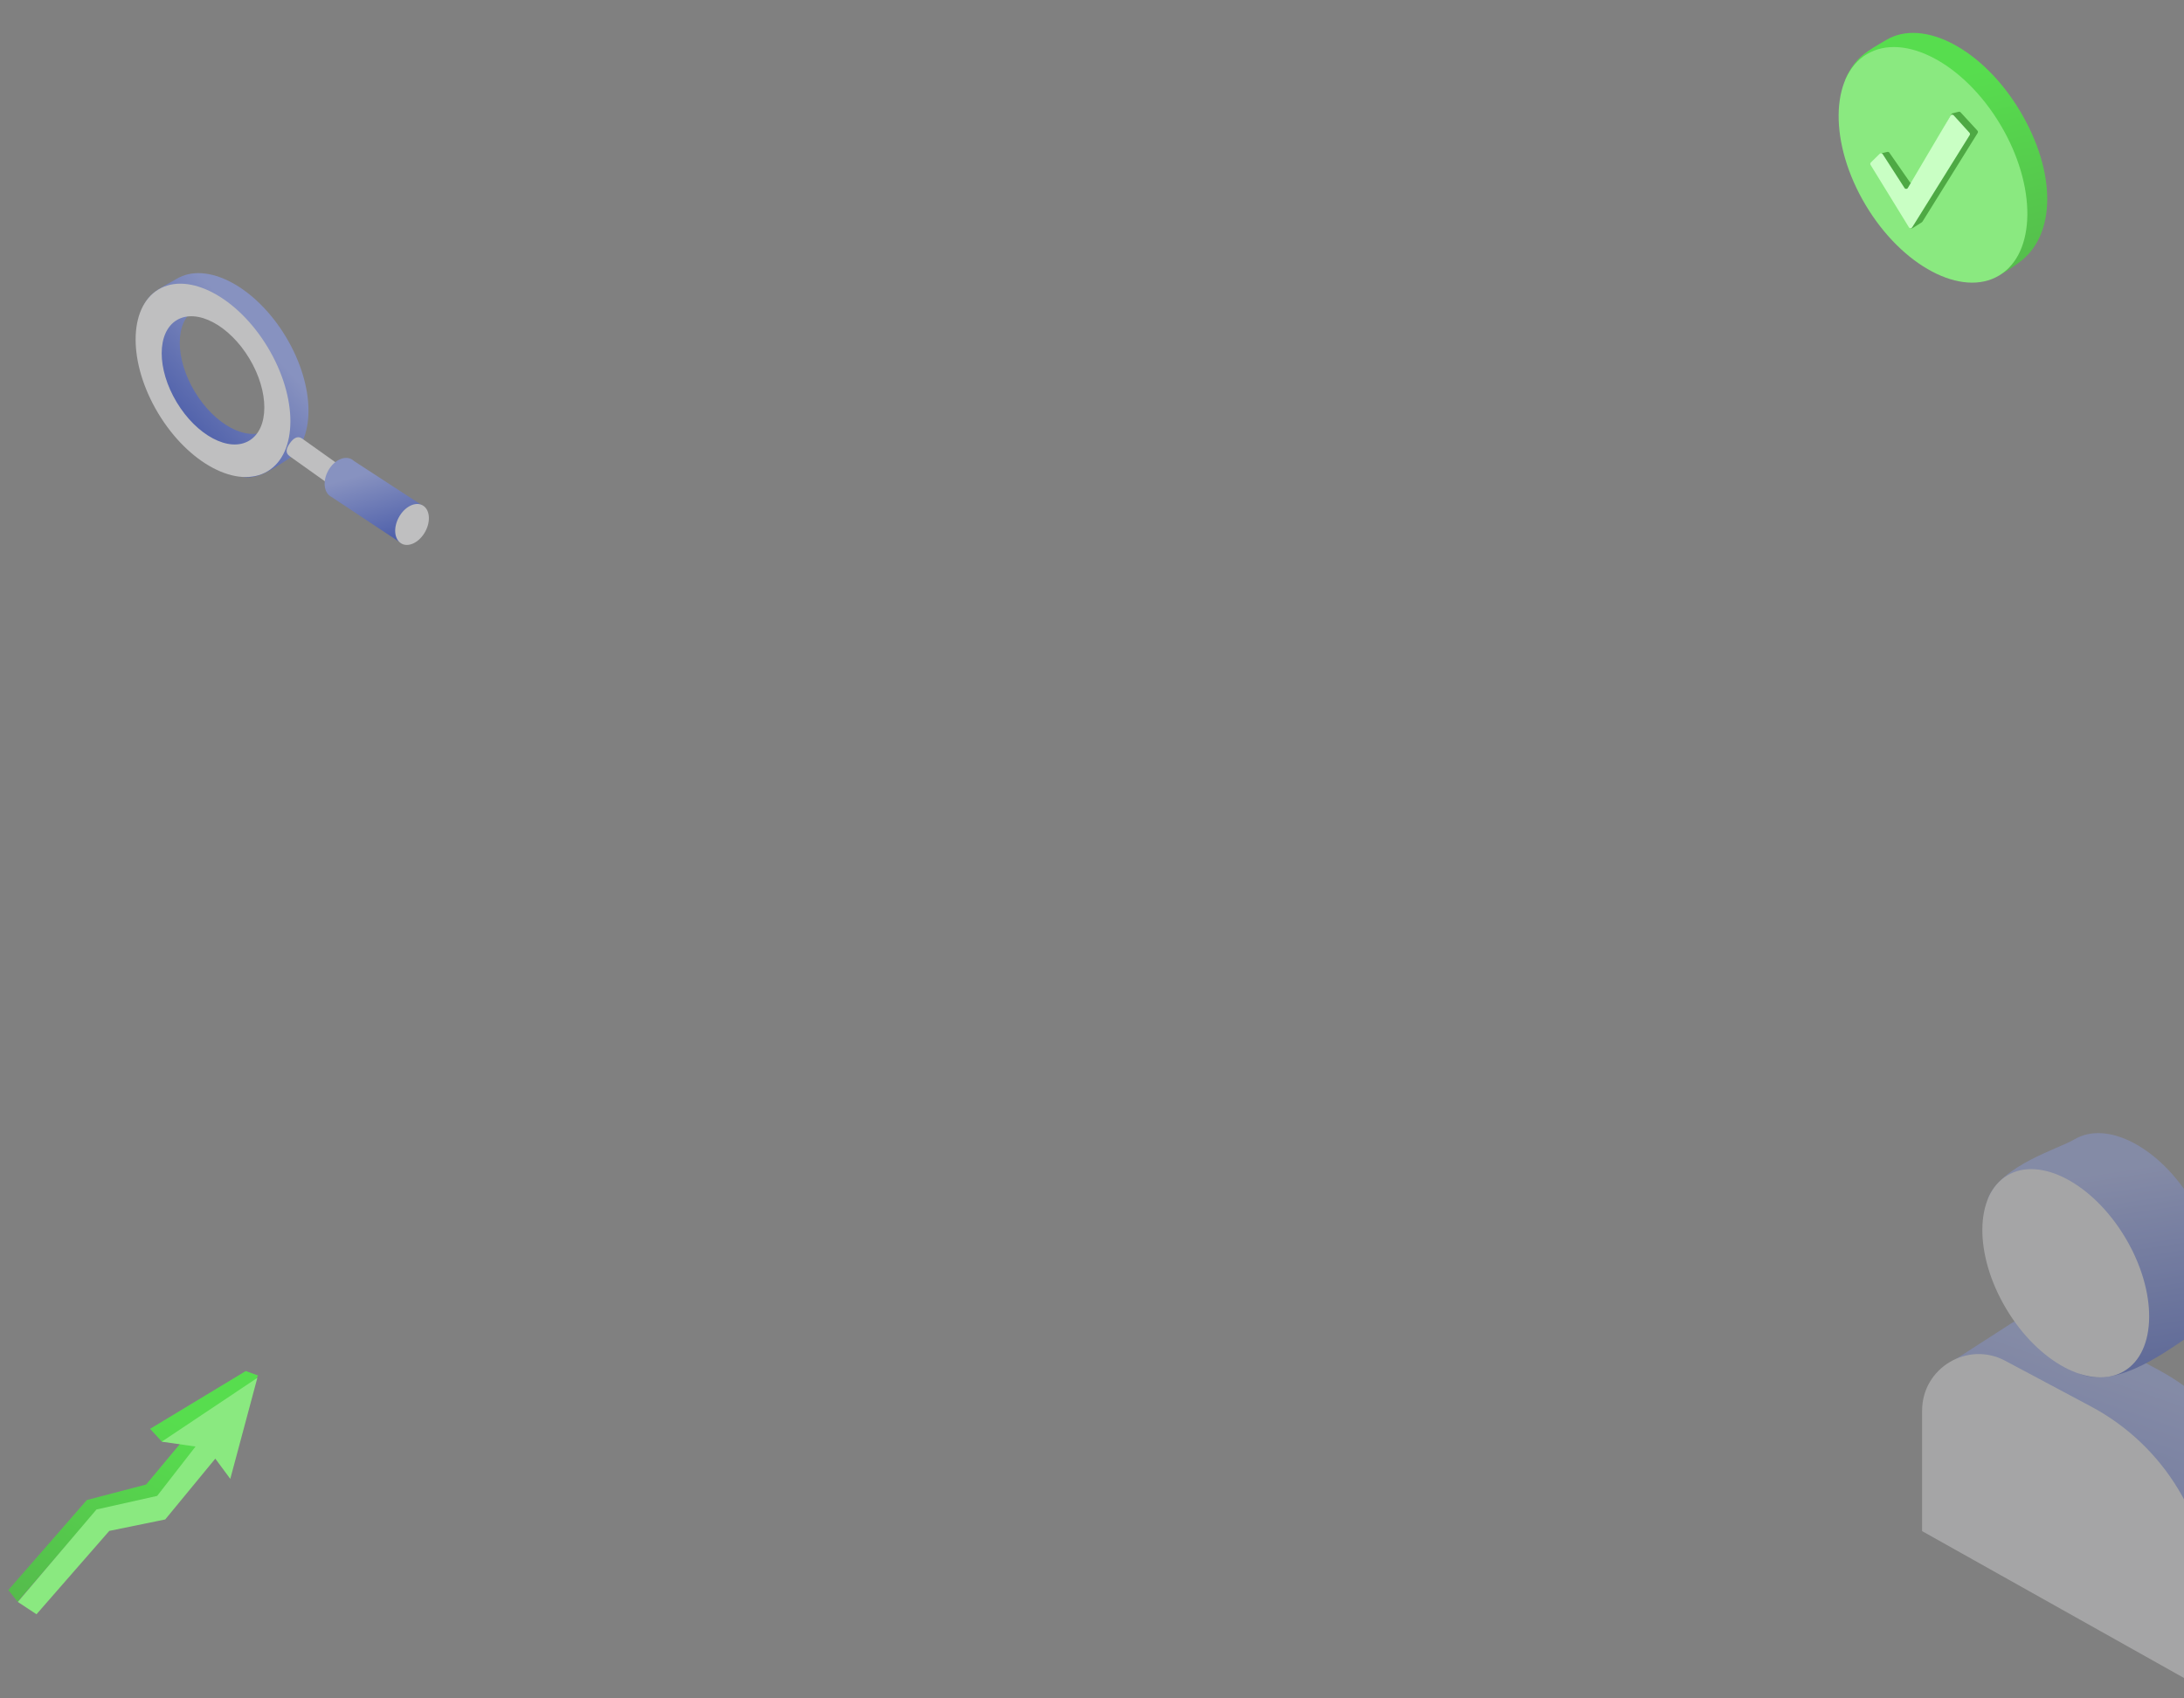 <svg width="360" height="280" viewBox="0 0 360 280" fill="none" xmlns="http://www.w3.org/2000/svg">
<rect x="0" y="0" width="360" height="280" fill="#808080" stroke="none"/>
<path d="M1.372 262.136L2.888 264.051L15.94 248.951L26.067 246.713L35.63 239.036L36.147 239.175L42.54 226.767L40.507 226.033L24.744 235.56L26.672 237.667L29.789 237.901L24.088 244.741L14.316 247.294L1.372 262.136Z" fill="url(#paint0_linear_4493_21265)"/>
<path d="M2.936 264.098L6.015 266.13L18.013 252.388L27.234 250.501L35.489 240.474L37.959 243.81L42.423 227.15L26.663 237.678L32.228 238.479L25.907 246.618L15.905 248.855L2.936 264.098Z" fill="#8AE980"/>
<g opacity="0.3">
<path d="M355.898 225.9L340.954 217.831C337.965 216.217 334.336 216.358 331.481 218.197L320.484 225.284C320.242 225.44 320.032 225.64 319.865 225.873C318.719 227.476 320.013 229.679 321.971 229.458L324.225 229.204C326.173 228.985 327.879 230.509 327.879 232.469V246.484L364.376 279.152L375.459 273.172V258.691C375.459 244.997 367.948 232.406 355.898 225.9Z" fill="url(#paint1_linear_4493_21265)"/>
<path d="M316.83 232.562V252.422L364.41 279.11V264.765C364.41 250.999 356.821 238.354 344.672 231.879L330.528 224.34C324.323 221.033 316.83 225.53 316.83 232.562Z" fill="#FDFDFF"/>
<path d="M361.374 198.113C366.69 207.022 366.605 216.867 361.183 220.102C357.989 222.008 349.182 229.224 342.741 226.453C341.545 225.634 347.172 216.574 346.047 215.434C344.479 213.844 343.013 211.96 341.741 209.828C340.191 207.231 339.101 204.554 338.467 201.985C337.992 200.058 327.644 199.292 327.683 197.564C329.983 192.033 339.276 189.424 341.931 187.839C347.353 184.604 356.057 189.204 361.374 198.113Z" fill="url(#paint2_linear_4493_21265)"/>
<ellipse cx="340.509" cy="209.91" rx="11.431" ry="18.785" transform="rotate(-30.826 340.509 209.91)" fill="#FDFDFF"/>
</g>
<g opacity="0.5">
<path d="M29.086 45.986C26.545 47.513 23.362 48.562 23.404 52.349C23.445 55.998 25.306 63.214 27.747 67.274C30.525 71.895 35.504 76.797 39.139 78.353C42.013 79.583 44.896 77.274 47.099 75.95C52.088 72.951 52.1 63.812 47.126 55.537C42.152 47.263 34.075 42.986 29.086 45.986ZM44.064 70.903C40.756 72.891 35.4 70.056 32.102 64.569C28.803 59.082 28.812 53.022 32.12 51.033C35.428 49.044 39.82 52.367 43.118 57.854C46.417 63.34 47.373 68.914 44.064 70.903Z" fill="url(#paint3_linear_4493_21265)"/>
<path d="M26.106 47.726C21.116 50.725 21.104 59.864 26.078 68.139C31.052 76.413 39.129 80.69 44.118 77.69C49.108 74.691 49.12 65.552 44.146 57.278C39.172 49.003 31.095 44.727 26.106 47.726ZM41.084 72.643C37.776 74.632 32.42 71.796 29.122 66.309C25.823 60.822 25.831 54.762 29.14 52.773C32.448 50.785 37.804 53.62 41.102 59.107C44.401 64.594 44.392 70.654 41.084 72.643Z" fill="#FDFDFF"/>
<path d="M49.823 72.317C49.019 71.749 48.334 72.29 47.766 73.094C47.197 73.898 46.962 74.66 47.766 75.228L56.978 81.787C57.782 82.355 58.894 82.164 59.462 81.36C60.03 80.556 59.839 79.444 59.035 78.876L49.823 72.317Z" fill="#FDFDFF"/>
<path fill-rule="evenodd" clip-rule="evenodd" d="M54.569 81.885C53.37 81.227 53.157 79.312 54.093 77.608C55.028 75.903 56.758 75.055 57.957 75.713C58.096 75.79 58.222 75.883 58.334 75.991L69.961 83.564L66.248 89.621L54.599 81.901C54.589 81.896 54.579 81.891 54.569 81.885Z" fill="url(#paint4_linear_4493_21265)"/>
<ellipse cx="2.476" cy="3.602" rx="2.476" ry="3.602" transform="matrix(-0.877 -0.481 -0.481 0.877 71.824 84.496)" fill="#FDFDFF"/>
</g>
<path d="M332.971 18.305C339.017 28.436 338.94 38.843 332.811 43.276C329.256 45.847 328.22 46.529 321.408 45.246C320.05 44.313 326.248 34.858 324.971 33.56C323.191 31.751 321.525 29.607 320.079 27.183C318.316 24.229 317.074 21.187 316.35 18.267C315.807 16.077 304.081 15.181 304.121 13.219C305.778 9.342 307.914 8.38 310.919 6.588C317.052 2.928 326.925 8.173 332.971 18.305Z" fill="url(#paint5_linear_4493_21265)"/>
<ellipse cx="318.626" cy="27.176" rx="12.933" ry="21.253" transform="rotate(-30.826 318.626 27.176)" fill="#8AE980"/>
<path d="M311.099 25.042L310.249 25.245C310.057 25.291 309.951 25.496 310.025 25.678L314.806 37.452C314.881 37.637 315.106 37.709 315.275 37.602L316.793 36.637C316.833 36.611 316.867 36.577 316.893 36.536L325.988 21.923C326.065 21.8 326.05 21.642 325.952 21.536L323.174 18.519C323.094 18.433 322.973 18.397 322.859 18.425L321.863 18.674C321.777 18.695 321.704 18.751 321.66 18.828L315.372 30.025C315.256 30.231 314.963 30.245 314.828 30.051L311.437 25.172C311.362 25.063 311.228 25.012 311.099 25.042Z" fill="#4EA944"/>
<path d="M309.84 25.358L308.383 26.784C308.275 26.889 308.255 27.054 308.333 27.181L314.655 37.469C314.78 37.672 315.075 37.673 315.201 37.471L324.673 22.273C324.748 22.151 324.734 21.994 324.638 21.888L322.031 19.012C321.885 18.852 321.626 18.879 321.516 19.065L314.481 30.986C314.359 31.192 314.064 31.198 313.934 30.997L310.335 25.413C310.224 25.243 309.985 25.216 309.84 25.358Z" fill="#C9FFC4"/>
<defs>
<linearGradient id="paint0_linear_4493_21265" x1="32.434" y1="236.249" x2="9.158" y2="276.832" gradientUnits="userSpaceOnUse">
<stop stop-color="#57DD4E"/>
<stop offset="1" stop-color="#54B54B"/>
</linearGradient>
<linearGradient id="paint1_linear_4493_21265" x1="362.678" y1="231.033" x2="341.625" y2="290.87" gradientUnits="userSpaceOnUse">
<stop stop-color="#8EA3FF"/>
<stop offset="1" stop-color="#0228CA"/>
</linearGradient>
<linearGradient id="paint2_linear_4493_21265" x1="350.482" y1="192.871" x2="356.135" y2="230.099" gradientUnits="userSpaceOnUse">
<stop stop-color="#8EA3FF"/>
<stop offset="1" stop-color="#0228CA"/>
</linearGradient>
<linearGradient id="paint3_linear_4493_21265" x1="37.222" y1="49.941" x2="20.098" y2="65.782" gradientUnits="userSpaceOnUse">
<stop stop-color="#8EA3FF"/>
<stop offset="1" stop-color="#0228CA"/>
</linearGradient>
<linearGradient id="paint4_linear_4493_21265" x1="57.1" y1="78.986" x2="60.921" y2="92.791" gradientUnits="userSpaceOnUse">
<stop stop-color="#8EA3FF"/>
<stop offset="1" stop-color="#0228CA"/>
</linearGradient>
<linearGradient id="paint5_linear_4493_21265" x1="322.805" y1="12.341" x2="332.641" y2="53.81" gradientUnits="userSpaceOnUse">
<stop stop-color="#57DD4E"/>
<stop offset="1" stop-color="#54B54B"/>
</linearGradient>
</defs>
</svg>
